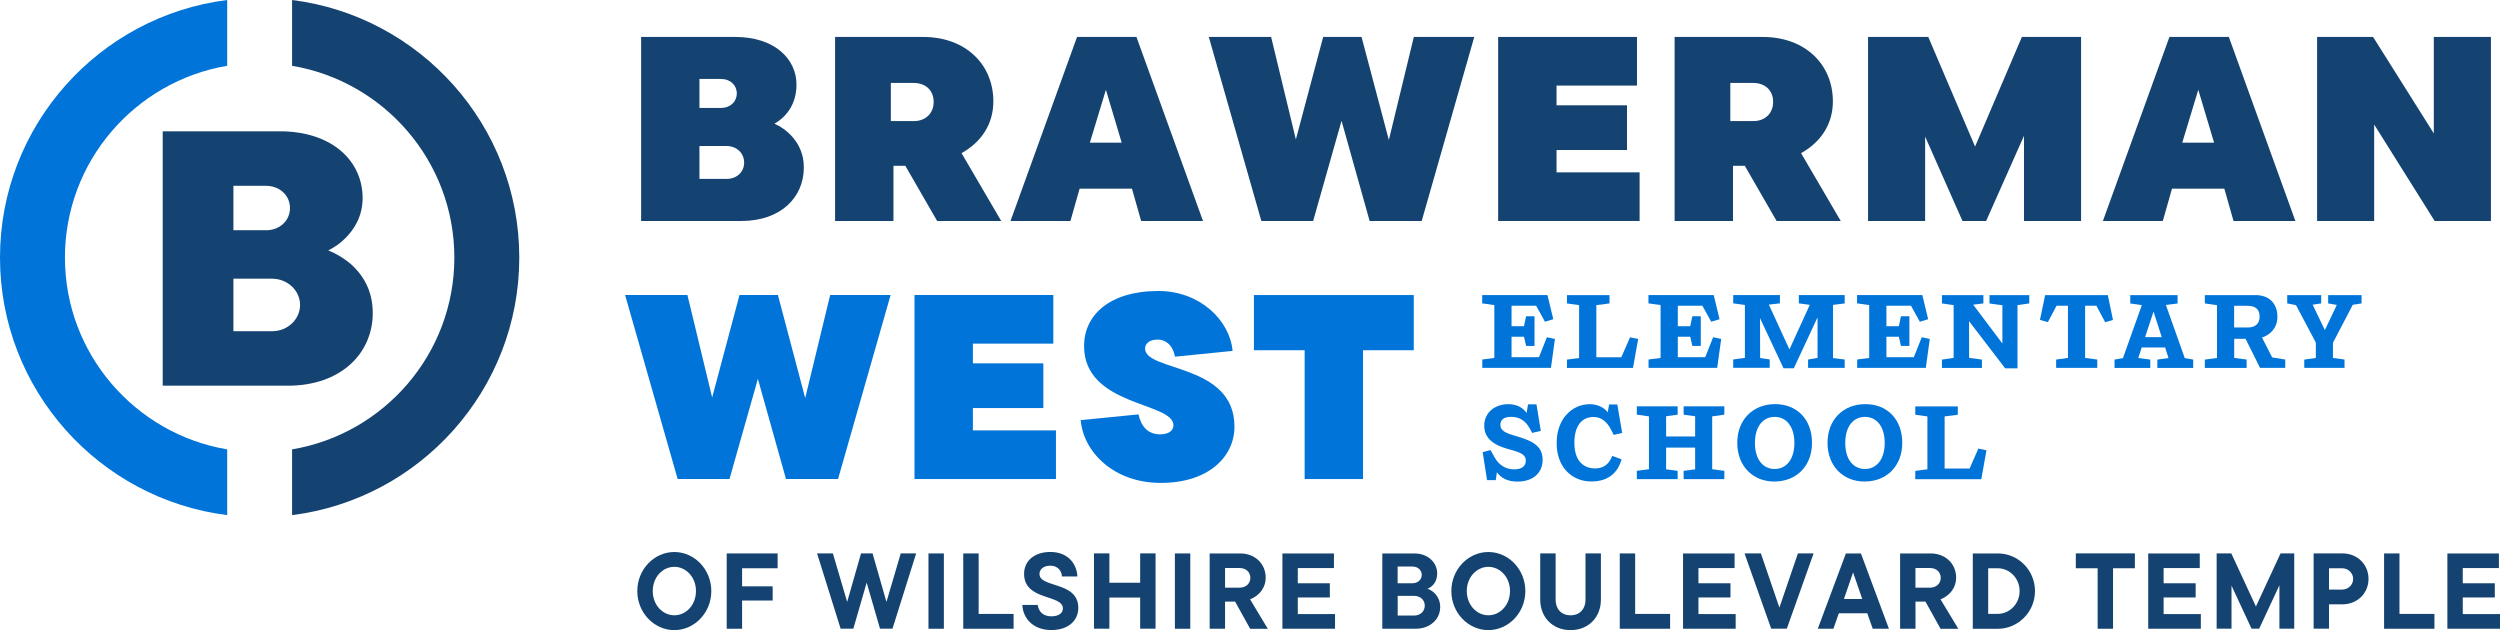 <?xml version="1.0" encoding="UTF-8"?><svg id="Layer_1" xmlns="http://www.w3.org/2000/svg" xmlns:xlink="http://www.w3.org/1999/xlink" viewBox="0 0 438.49 110.52"><path id="fullLogo" d="M111.78,103.67c0-3.81,2.96-6.85,6.49-6.85s6.49,3.04,6.49,6.85-2.96,6.85-6.49,6.85-6.49-3.04-6.49-6.85ZM122.07,103.67c0-2.45-1.75-4.25-3.79-4.25s-3.79,1.79-3.79,4.25,1.76,4.25,3.79,4.25,3.79-1.79,3.79-4.25Z" style="fill:#144372;"/><path id="fullLogo-2" d="M136.39,99.67h-6.23v3.17h5.36v2.49h-5.36v4.95h-2.7v-13.21h8.93v2.61Z" style="fill:#144372;"/><path id="fullLogo-3" d="M157.99,97.06h2.7l-4.15,13.21h-2.19l-2.34-8.08-2.34,8.08h-2.23l-4.13-13.21h2.77l2.51,8.51,2.43-8.51h2.02l2.44,8.51,2.51-8.51h0Z" style="fill:#144372;"/><path id="fullLogo-4" d="M162.85,110.28v-13.21h2.7v13.21h-2.7Z" style="fill:#144372;"/><path id="fullLogo-5" d="M168.95,110.28v-13.21h2.7v10.61h6.13v2.6h-8.83Z" style="fill:#144372;"/><path id="fullLogo-6" d="M179.31,106.1h2.7c.15,1.12.91,2,2.38,2,1.4,0,2.04-.64,2.04-1.38,0-2.51-6.81-1.3-6.81-6.08,0-2.17,1.7-3.83,4.61-3.83s4.62,1.89,4.74,4.3h-2.7c-.08-1.08-.81-1.89-2.04-1.89s-1.91.64-1.91,1.45c0,2.49,6.81,1.25,6.81,5.95,0,2.19-1.7,3.89-4.74,3.89s-4.96-1.91-5.08-4.42h0Z" style="fill:#144372;"/><path id="fullLogo-7" d="M199.98,97.06h2.7v13.21h-2.7v-5.46h-5.4v5.46h-2.7v-13.21h2.7v5.15h5.4v-5.15Z" style="fill:#144372;"/><path id="fullLogo-8" d="M206.07,110.28v-13.21h2.7v13.21h-2.7Z" style="fill:#144372;"/><path id="fullLogo-9" d="M219.27,110.28l-2.64-4.76h-1.76v4.76h-2.7v-13.21h5.36c2.57,0,4.47,1.78,4.47,4.27,0,1.68-1.06,3.12-2.74,3.78l3.11,5.17h-3.11ZM214.87,99.63v3.44h2.59c1.06,0,1.85-.72,1.85-1.72s-.79-1.72-1.85-1.72h-2.59Z" style="fill:#144372;"/><path id="fullLogo-10" d="M227.63,107.71h6.53v2.57h-9.23v-13.21h9.04v2.57h-6.34v2.66h5.62v2.49h-5.62v2.93h0Z" style="fill:#144372;"/><path id="fullLogo-11" d="M252.6,106.5c0,2.1-1.75,3.78-4.32,3.78h-5.83v-13.21h5.61c2.38,0,4.02,1.57,4.02,3.53,0,1.53-.93,2.38-1.7,2.66.93.34,2.23,1.32,2.23,3.25h0ZM245.14,99.37v2.93h2.59c.94,0,1.64-.62,1.64-1.47s-.7-1.46-1.64-1.46h-2.59,0ZM247.98,107.97c1.13,0,1.92-.72,1.92-1.74s-.79-1.72-1.92-1.72h-2.83v3.45s2.83,0,2.83,0Z" style="fill:#144372;"/><path id="fullLogo-12" d="M254.56,103.67c0-3.81,2.96-6.85,6.49-6.85s6.49,3.04,6.49,6.85-2.96,6.85-6.49,6.85-6.49-3.04-6.49-6.85ZM264.85,103.67c0-2.45-1.76-4.25-3.79-4.25s-3.79,1.79-3.79,4.25,1.76,4.25,3.79,4.25,3.79-1.79,3.79-4.25Z" style="fill:#144372;"/><path id="fullLogo-13" d="M270.15,105.2v-8.14h2.7v8.14c0,1.55.94,2.72,2.62,2.72s2.62-1.17,2.62-2.72v-8.14h2.7v8.14c0,3-2.12,5.32-5.32,5.32s-5.32-2.32-5.32-5.32h0Z" style="fill:#144372;"/><path id="fullLogo-14" d="M284.1,110.28v-13.21h2.7v10.61h6.13v2.6h-8.83,0Z" style="fill:#144372;"/><path id="fullLogo-15" d="M297.9,107.71h6.53v2.57h-9.23v-13.21h9.04v2.57h-6.34v2.66h5.62v2.49h-5.62v2.93h0Z" style="fill:#144372;"/><path id="fullLogo-16" d="M315.34,97.06h2.76l-4.7,13.21h-2.74l-4.68-13.21h2.87l3.25,9.51,3.25-9.51h0Z" style="fill:#144372;"/><path id="fullLogo-17" d="M328.47,110.28l-.96-2.72h-4.98l-.96,2.72h-2.74l4.93-13.21h2.64l4.91,13.21h-2.83ZM325.02,100.42l-1.6,4.64h3.21l-1.6-4.64h0Z" style="fill:#144372;"/><path id="fullLogo-18" d="M340.36,110.28l-2.64-4.76h-1.75v4.76h-2.7v-13.21h5.36c2.57,0,4.47,1.78,4.47,4.27,0,1.68-1.06,3.12-2.74,3.78l3.12,5.17h-3.12ZM335.96,99.63v3.44h2.59c1.06,0,1.85-.72,1.85-1.72s-.79-1.72-1.85-1.72h-2.59Z" style="fill:#144372;"/><path id="fullLogo-19" d="M346.02,110.28v-13.21h4.38c3.62,0,6.53,2.95,6.53,6.61s-2.98,6.61-6.53,6.61h-4.38ZM348.72,107.67h1.68c2.04,0,3.83-1.72,3.83-4s-1.79-4-3.83-4h-1.68v8h0Z" style="fill:#144372;"/><path id="fullLogo-20" d="M367.92,110.28v-10.61h-3.83v-2.61h10.36v2.61h-3.83v10.61h-2.7,0Z" style="fill:#144372;"/><path id="fullLogo-21" d="M379.49,107.71h6.53v2.57h-9.23v-13.21h9.04v2.57h-6.34v2.66h5.62v2.49h-5.62v2.93h0Z" style="fill:#144372;"/><path id="fullLogo-22" d="M400,97.06h2.4v13.21h-2.6v-7.62l-3.55,7.62h-1.34l-3.51-7.55v7.55h-2.61v-13.21h2.57l4.32,9.32,4.32-9.32h0Z" style="fill:#144372;"/><path id="fullLogo-23" d="M410.84,97.06c2.61,0,4.59,1.93,4.59,4.47s-1.98,4.47-4.59,4.47h-2.34v4.27h-2.7v-13.21h5.04,0ZM410.78,103.41c1.06,0,1.95-.79,1.95-1.87s-.89-1.87-1.95-1.87h-2.28v3.74h2.28Z" style="fill:#144372;"/><path id="fullLogo-24" d="M418.16,110.28v-13.21h2.7v10.61h6.13v2.6h-8.83,0Z" style="fill:#144372;"/><path id="fullLogo-25" d="M431.96,107.71h6.53v2.57h-9.23v-13.21h9.04v2.57h-6.34v2.66h5.62v2.49h-5.62v2.93h0Z" style="fill:#144372;"/><path id="fullLogo-26" d="M140.99,29.35c0,5.3-4.06,9.41-10.97,9.41h-17.57V6.48h16.51c6.87,0,10.74,3.83,10.74,8.35,0,3.73-2.08,5.86-3.87,6.87,1.84.78,5.16,3.18,5.16,7.66h0ZM122.68,13.86v5.07h3.78c1.66,0,2.77-1.11,2.77-2.54s-1.11-2.54-2.77-2.54h-3.78ZM127.43,31.38c1.84,0,3.09-1.25,3.09-2.86s-1.25-2.91-3.09-2.91h-4.75v5.76h4.75Z" style="fill:#144372;"/><path id="fullLogo-27" d="M164.37,38.76l-5.58-9.68h-2.08v9.68h-10.24V6.48h15.45c7.47,0,12.31,4.84,12.31,11.3,0,3.92-2.03,7.1-5.58,9.08l6.96,11.9h-11.25ZM156.25,14.55v6.69h4.01c2.12,0,3.5-1.38,3.5-3.37s-1.38-3.32-3.5-3.32h-4.01Z" style="fill:#144372;"/><path id="fullLogo-28" d="M200.15,38.76l-1.61-5.67h-9.18l-1.61,5.67h-10.51l11.67-32.28h10.42l11.67,32.28h-10.84,0ZM196.74,25.02l-2.77-9.27-2.81,9.27h5.58Z" style="fill:#144372;"/><path id="fullLogo-29" d="M247.97,6.48h10.61l-9.22,32.28h-9.13l-4.93-17.57-4.98,17.57h-9.08l-9.22-32.28h10.93l4.34,17.98,4.79-17.98h6.73l4.79,18.08,4.38-18.08h0Z" style="fill:#144372;"/><path id="fullLogo-30" d="M273.01,30.23h14.57v8.53h-24.81V6.48h24.35v8.53h-14.11v3.46h12.36v7.84h-12.36v3.92Z" style="fill:#144372;"/><path id="fullLogo-31" d="M311.61,38.76l-5.58-9.68h-2.07v9.68h-10.24V6.48h15.45c7.47,0,12.31,4.84,12.31,11.3,0,3.92-2.03,7.1-5.58,9.08l6.96,11.9h-11.25,0ZM303.49,14.55v6.69h4.01c2.12,0,3.5-1.38,3.5-3.37s-1.38-3.32-3.5-3.32h-4.01Z" style="fill:#144372;"/><path id="fullLogo-32" d="M354.63,6.48h10.38v32.28h-10.01v-14.94l-6.64,14.94h-4.15l-6.55-14.8v14.8h-10.01V6.48h10.56l8.21,19.23,8.21-19.23h0Z" style="fill:#144372;"/><path id="fullLogo-33" d="M391.75,38.76l-1.61-5.67h-9.18l-1.61,5.67h-10.51l11.67-32.28h10.42l11.67,32.28h-10.84,0ZM388.34,25.02l-2.77-9.27-2.81,9.27h5.58Z" style="fill:#144372;"/><path id="fullLogo-34" d="M426.89,6.48h10.01v32.28h-9.87l-10.61-16.92v16.92h-10.01V6.48h9.82l10.65,16.92V6.48h0Z" style="fill:#144372;"/><path id="fullLogo-35" d="M145.6,51.74h10.61l-9.22,32.28h-9.13l-4.93-17.57-4.98,17.57h-9.09l-9.22-32.28h10.93l4.34,17.98,4.8-17.98h6.73l4.79,18.08,4.38-18.08h0Z" style="fill:#0074d9;"/><path id="fullLogo-36" d="M170.64,75.49h14.57v8.53h-24.81v-32.28h24.35v8.53h-14.11v3.46h12.36v7.84h-12.36v3.92h0Z" style="fill:#0074d9;"/><path id="fullLogo-37" d="M189.55,73.69l10.14-1.01c.46,2.17,1.71,3.5,3.78,3.5,1.61,0,2.35-.74,2.35-1.57,0-4.15-15.68-3.27-15.68-13.93,0-5.3,4.33-9.64,13.05-9.64,7.33,0,12.54,5.21,13,10.51l-10.1,1.01c-.41-2.12-1.71-3-3.04-3-1.48,0-2.21.74-2.21,1.57,0,4.1,15.68,2.54,15.68,13.7,0,5.3-4.57,9.87-12.91,9.87s-13.6-5.49-14.06-11.02h0Z" style="fill:#0074d9;"/><path id="fullLogo-38" d="M228.83,84.02v-22.59h-8.9v-9.68h28.04v9.68h-8.9v22.59h-10.24Z" style="fill:#0074d9;"/><path id="fullLogo-39" d="M259.97,63.06l2.13-.28v-9.27l-2.13-.3v-1.46h11.45l1.02,4.24-1.46.44-1.55-2.81h-4.31v3.59h2.18l.37-1.74h1.48v5.2h-1.48l-.37-1.61h-2.18v3.59h4.81l1.39-3.5,1.41.3-.7,5.07h-12.04v-1.46h0Z" style="fill:#0074d9;"/><path id="fullLogo-40" d="M282.3,51.76v1.46l-2.31.3v9.14h4.38l1.54-3.5,1.42.3-.91,5.07h-11.58v-1.46l2.13-.28v-9.27l-2.13-.3v-1.46h7.45,0Z" style="fill:#0074d9;"/><path id="fullLogo-41" d="M289.13,63.06l2.13-.28v-9.27l-2.13-.3v-1.46h11.45l1.02,4.24-1.46.44-1.55-2.81h-4.31v3.59h2.18l.37-1.74h1.48v5.2h-1.48l-.37-1.61h-2.18v3.59h4.81l1.39-3.5,1.41.3-.7,5.07h-12.04v-1.46h0Z" style="fill:#0074d9;"/><path id="fullLogo-42" d="M323.55,51.76v1.46l-2.05.26v9.32l2.05.26v1.46h-6.42v-1.46l1.66-.28v-7.12l-4.16,8.93h-1.81l-4.12-8.79.02,6.99,1.68.26v1.46h-6.4v-1.46l2.05-.28v-9.28l-2.05-.28v-1.46h8.19v1.46l-1.94.22,3.61,7.86,3.57-7.82-1.92-.26v-1.46h8.04Z" style="fill:#0074d9;"/><path id="fullLogo-43" d="M325.72,63.06l2.13-.28v-9.27l-2.13-.3v-1.46h11.45l1.02,4.24-1.46.44-1.55-2.81h-4.31v3.59h2.18l.37-1.74h1.48v5.2h-1.48l-.37-1.61h-2.18v3.59h4.81l1.39-3.5,1.41.3-.7,5.07h-12.04v-1.46h0Z" style="fill:#0074d9;"/><path id="fullLogo-44" d="M355.93,51.76v1.46l-2.07.3v11.08h-2.16l-6.34-8.27.02,6.44,2.24.3v1.46h-7.01v-1.46l2.05-.3v-9.25l-2.05-.3v-1.46h7.27v1.46l-1.79.22,5.12,6.81v-6.71l-2.26-.31v-1.46h6.99Z" style="fill:#0074d9;"/><path id="fullLogo-45" d="M357.8,56.11l.91-4.35h10.99l.91,4.36-1.37.39-1.54-2.88h-1.98v9.15l2.13.28v1.46h-7.21v-1.46l2.07-.28v-9.15h-2l-1.52,2.87-1.39-.39h0Z" style="fill:#0074d9;"/><path id="fullLogo-46" d="M377.15,64.53h-6.27v-1.46l1.48-.26,3.31-9.3-2.03-.28v-1.46h8.3v1.46l-2.05.26,3.31,9.32,1.48.26v1.46h-6.29v-1.46l1.96-.26-.59-1.87h-4.11l-.61,1.85,2.11.28v1.46h0ZM376.24,59.13h2.92l-1.42-4.42h-.04l-1.46,4.42h0Z" style="fill:#0074d9;"/><path id="fullLogo-47" d="M394.04,64.53h-7.32v-1.46l2.13-.28v-9.27l-2.13-.3v-1.46h8.9c2.39,0,3.83,1.48,3.83,3.81,0,1.91-1.22,3.14-2.7,3.64l1.78,3.48,2.29.37v1.46h-4.42l-2.53-5.09h-2v3.35l2.18.28v1.46h0ZM391.86,53.65v3.79h2.4c1.24,0,2.07-.61,2.07-1.91,0-1.37-.85-1.89-2.09-1.89h-2.39Z" style="fill:#0074d9;"/><path id="fullLogo-48" d="M404.16,64.53v-1.46l2.03-.28v-2.7l-3.48-6.57-1.54-.3v-1.46h5.96v1.46l-1.5.22,2.13,4.44h.02l2.09-4.4-1.52-.26v-1.46h5.86v1.46l-1.54.24-3.48,6.66v2.66l2.03.28v1.46h-7.08Z" style="fill:#0074d9;"/><path id="fullLogo-49" d="M268.24,75.05c-.68-1.29-1.81-1.94-3.18-1.94s-1.9.59-1.9,1.41c0,1.13,1.18,1.5,2.66,1.94,2.57.76,4.75,1.54,4.75,4.18,0,2.33-1.72,3.83-4.4,3.83-1.7,0-2.87-.59-3.62-1.63l-.2,1.37h-1.53l-.76-4.9,1.37-.37.67,1.2c.8,1.44,1.96,2.18,3.5,2.18,1.39,0,2.02-.61,2.02-1.54,0-1-.8-1.39-2.81-1.94-1.48-.41-4.48-1.24-4.48-4.16,0-2.35,1.89-3.79,4.22-3.79,1.39,0,2.52.54,3.22,1.55l.24-1.52h1.48l.76,4.66-1.52.35-.46-.89h0Z" style="fill:#0074d9;"/><path id="fullLogo-50" d="M273.04,77.62c0-4.12,2.66-6.73,5.81-6.73,1.24,0,2.46.52,3.14,1.42l.24-1.37h1.44l.85,4.99-1.48.35-.44-.87c-.81-1.59-1.85-2.27-3.11-2.27-2.07,0-3.35,1.57-3.35,4.53,0,3.2,1.63,4.49,3.64,4.49,1.54,0,2.44-.79,3.01-2.2l1.63.61c-.68,2.35-2.31,3.88-5.31,3.88-3.35,0-6.12-2.46-6.08-6.84h0Z" style="fill:#0074d9;"/><path id="fullLogo-51" d="M297.32,82.32v-3.81h-5.09v3.81l2.02.26v1.46h-7.16v-1.46l2.13-.28v-9.27l-2.13-.3v-1.46h7.16v1.46l-2.02.28v3.55h5.09v-3.55l-2.02-.28v-1.46h7.14v1.46l-2.13.3v9.27l2.13.28v1.46h-7.14v-1.46l2.02-.26Z" style="fill:#0074d9;"/><path id="fullLogo-52" d="M311.2,84.46c-3.74,0-6.49-2.7-6.49-6.79s2.79-6.79,6.64-6.79,6.47,2.7,6.47,6.79-2.75,6.79-6.62,6.79h0ZM311.27,82.26c1.98,0,3.46-1.61,3.46-4.57s-1.48-4.57-3.46-4.57-3.46,1.59-3.46,4.57,1.48,4.57,3.46,4.57Z" style="fill:#0074d9;"/><path id="fullLogo-53" d="M327.03,84.46c-3.74,0-6.49-2.7-6.49-6.79s2.79-6.79,6.64-6.79,6.47,2.7,6.47,6.79-2.76,6.79-6.62,6.79h0ZM327.11,82.26c1.98,0,3.46-1.61,3.46-4.57s-1.48-4.57-3.46-4.57-3.46,1.59-3.46,4.57,1.48,4.57,3.46,4.57Z" style="fill:#0074d9;"/><path id="fullLogo-54" d="M343.39,71.28v1.46l-2.31.3v9.14h4.38l1.54-3.5,1.42.3-.91,5.07h-11.58v-1.46l2.13-.28v-9.27l-2.13-.3v-1.46h7.45,0Z" style="fill:#0074d9;"/><a xlink:href="59.276862745098"><path id="fullLogo-55" d="M11.39,45.18c0-16.89,12.33-30.92,28.46-33.64V0C17.42,2.81,0,21.99,0,45.18s17.42,42.36,39.85,45.17v-11.53c-16.13-2.72-28.46-16.75-28.46-33.64h0Z" style="fill:#0074d9;"/></a><a xlink:href="77.135294117647"><path id="fullLogo-56" d="M79.69,45.18c0-16.89-12.33-30.92-28.46-33.64V0c22.43,2.81,39.85,21.99,39.85,45.18s-17.42,42.36-39.85,45.17v-11.53c16.13-2.72,28.46-16.75,28.46-33.64h0Z" style="fill:#144372;"/></a><path id="fullLogo-57" d="M28.54,23.03h20.54c9.21,0,14.52,5.24,14.52,11.69,0,3.33-1.56,5.6-3.05,7.08-.85.85-1.84,1.56-2.97,2.12,1.42.57,2.69,1.35,3.9,2.34,1.91,1.7,3.9,4.39,3.9,8.64,0,7.09-5.6,12.75-14.88,12.75h-21.96s0-44.63,0-44.63ZM46.61,40.39c2.48,0,4.25-1.7,4.25-3.9s-1.77-3.9-4.25-3.9h-5.67v7.79s5.67,0,5.67,0ZM47.67,58.1c2.83,0,4.96-2.13,4.96-4.61s-2.13-4.61-4.96-4.61h-6.73v9.21h6.73Z" style="fill:#144372;"/></svg>